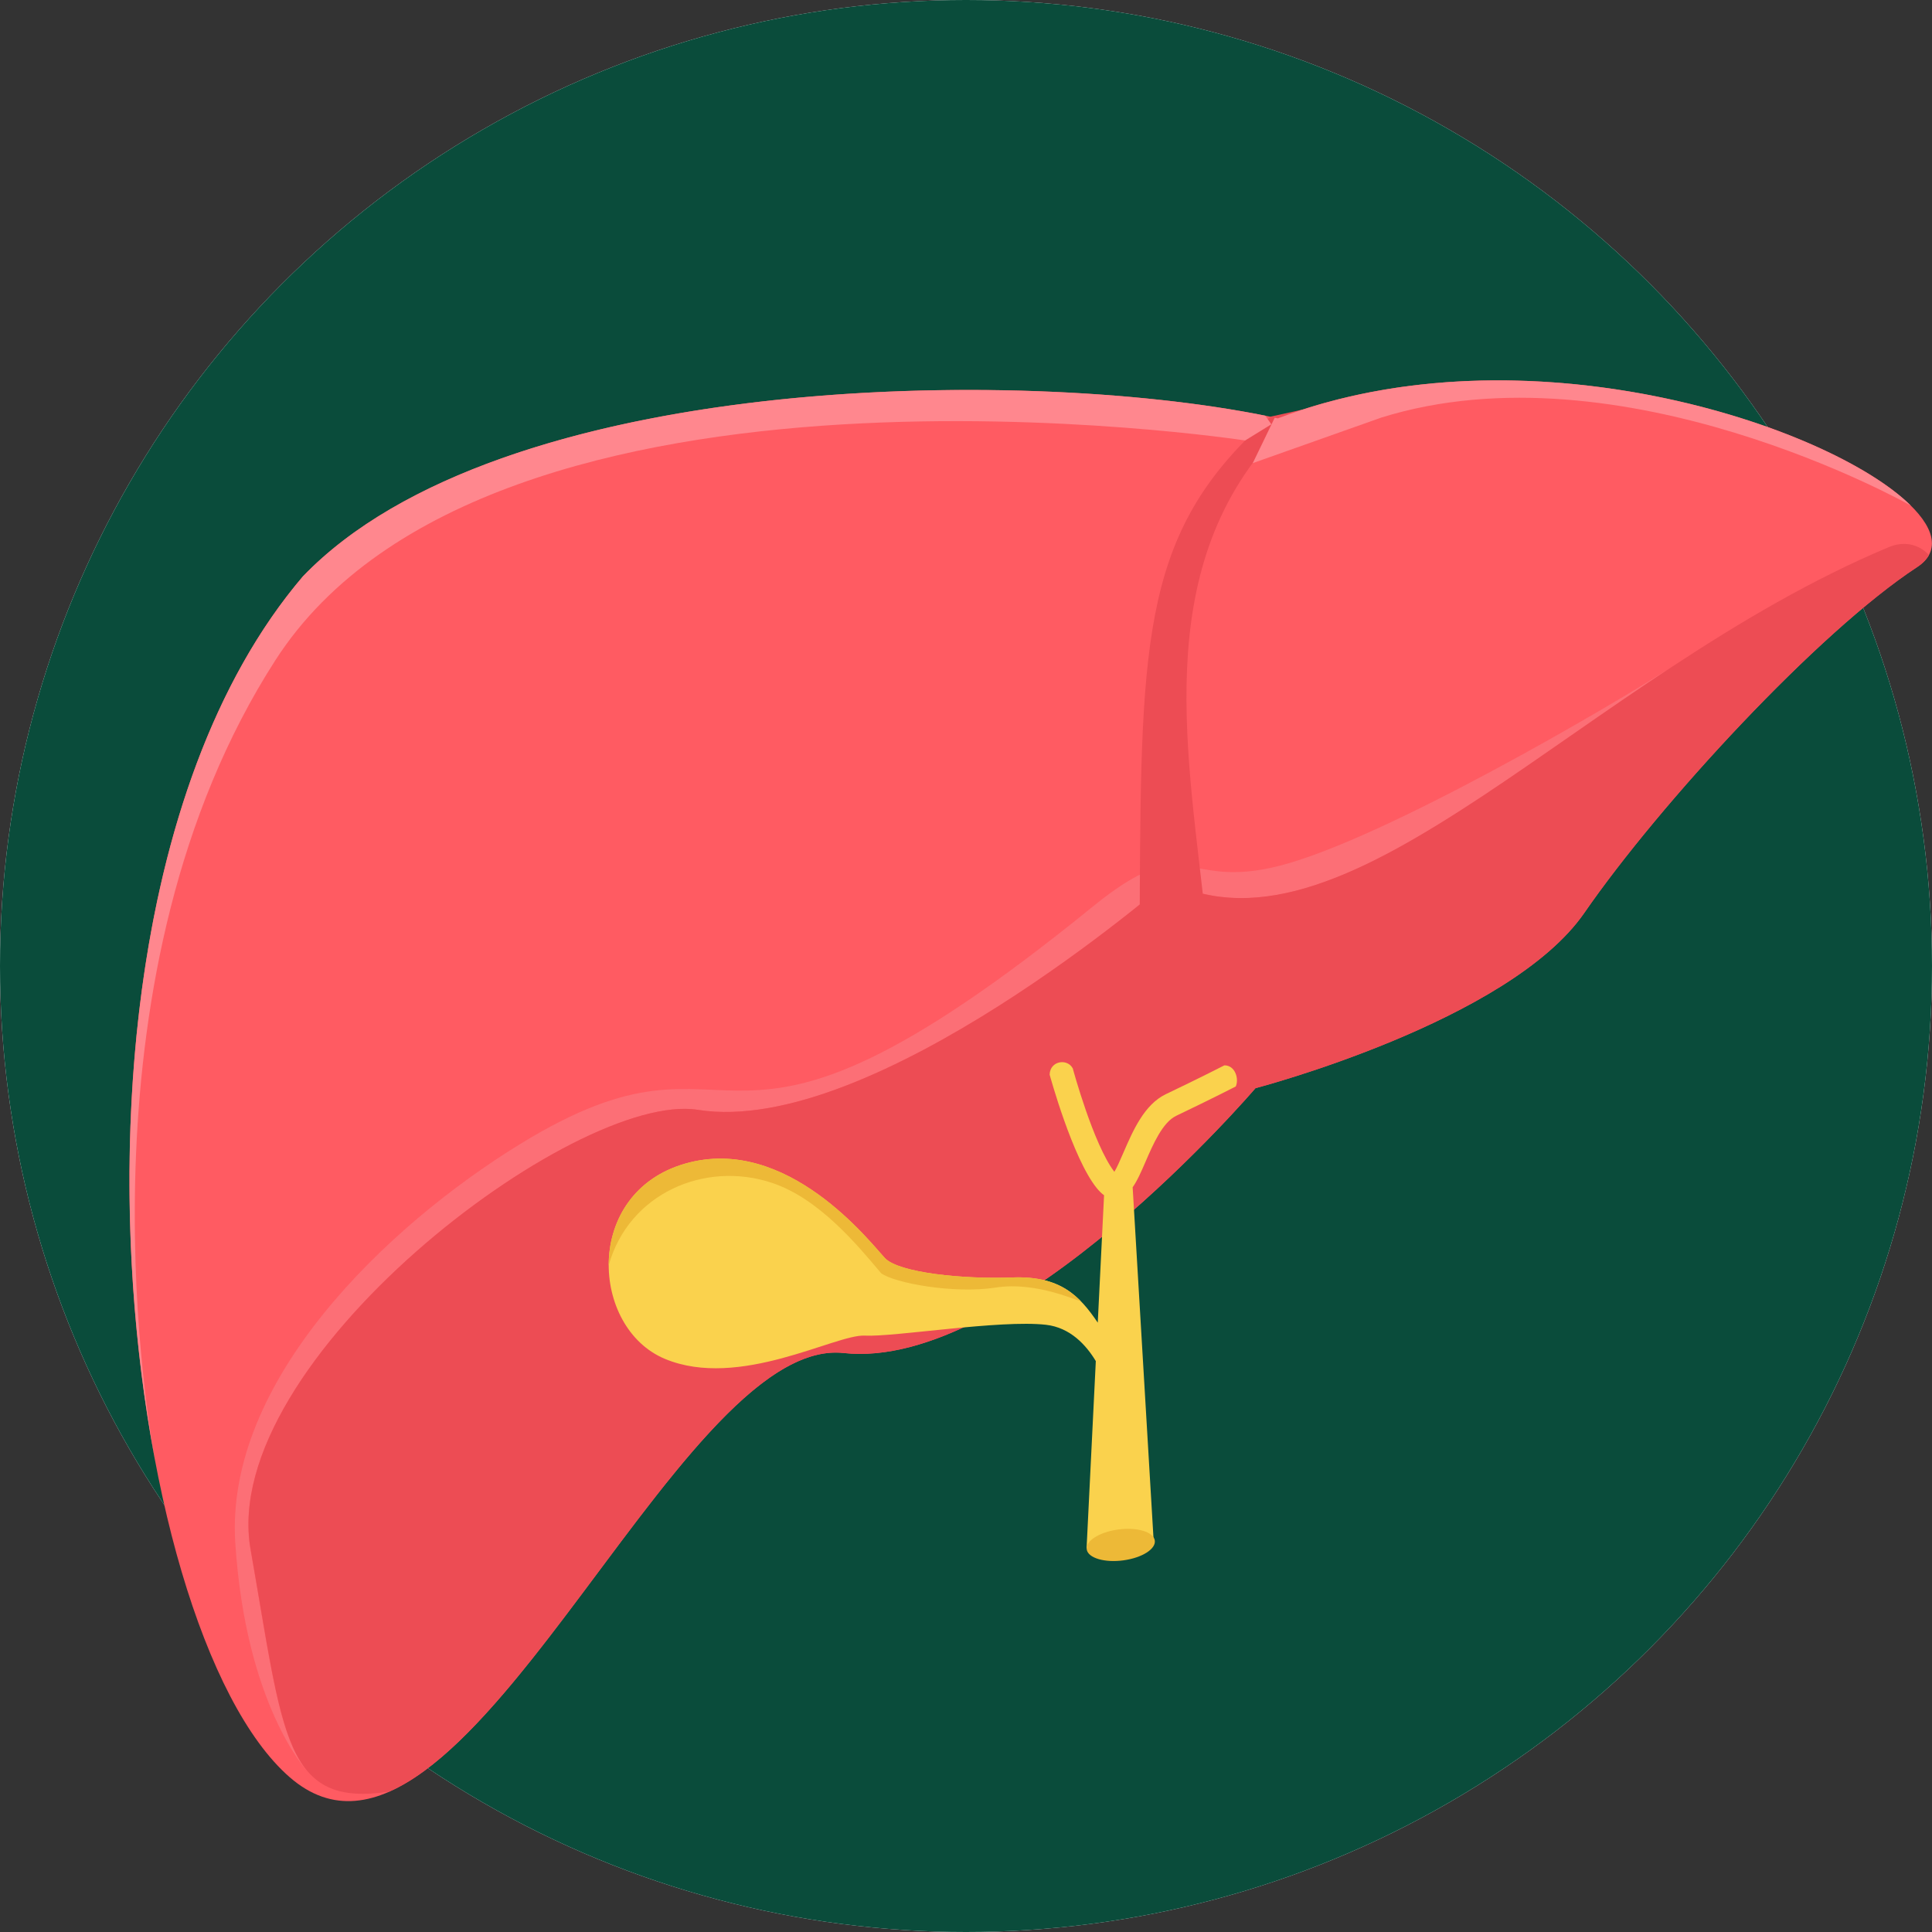 <svg version="1.1" id="Layer_1" xmlns="http://www.w3.org/2000/svg" xmlns:xlink="http://www.w3.org/1999/xlink" x="0px" y="0px" viewBox="0 0 217.6 217.6" style="enable-background:new 0 0 217.6 217.6;" xml:space="preserve">
<rect x="0" y="0" width="217.6" height="217.6" fill="#333333" stroke="none"/>
<style type="text/css">
	.st0{fill:#0A4C3B;}
	.st1{fill:#00EDBC;}
	.st2{fill:#FFFFFF;}
	.st3{fill:#060125;}
	.st4{fill:#E8EDEC;}
	.st5{fill:#CECECE;}
	.st6{fill:#890B0B;}
	.st7{fill:#350906;}
	.st8{fill:#FAF8FA;}
	.st9{fill:#F9F6F9;}
	.st10{fill:#ECF0F1;}
	.st11{fill:#FF5B62;}
	.st12{fill:#FC6F76;}
	.st13{fill:#ED4C54;}
	.st14{fill:#FF878E;}
	.st15{fill:#FAD24D;}
	.st16{fill:#EDB937;}
	.st17{fill:#F8D04D;}
	.st18{fill:#FCF168;}
	.st19{fill:#FF9023;}
	.st20{fill:#FCC8B1;}
	.st21{fill:#FFD9B1;}
	.st22{fill:#ED9C8C;}
	.st23{fill:#FFF5F5;}
	.st24{fill:url(#SVGID_1_);}
	.st25{fill:#FFF980;}
	.st26{fill:#FFA750;}
	.st27{fill:#CC104A;}
	.st28{opacity:0.2;}
	.st29{fill:#1D2943;}
</style>
<circle class="st10" cx="108.8" cy="108.8" r="108.8"></circle>
<circle class="st0" cx="108.8" cy="108.8" r="108.8"></circle>
<path class="st11" d="M143.91,47.11c-27.3-5.93-87.42-5.46-109.8,17.82c-30.55,35.88-20.69,118.5-1.49,135.23s43.3-49.86,62.4-47.77
	c19.1,2.1,46.38-29.83,46.38-29.83s28.55-7.46,37.04-19.75c8.49-12.29,26.34-31.64,37.48-38.94
	C227.08,56.58,180.06,33.36,143.91,47.11L143.91,47.11L143.91,47.11z"></path>
<path class="st12" d="M188.02,75.29c-6.67,4.26-32,19.14-43.82,22.2c-11.13,2.88-10.22-4.24-21.16,4.65
	c-44.11,35.85-37.95,10.39-64.55,26.77c-14.88,9.16-33.17,26.58-31.99,44.86c1.18,18.28,8.03,25.62,8.03,25.62l0,0
	c-3.13-3.8-4.02-11.81-6.32-24.86C24.5,153.34,64.81,122.81,78.6,125c19.75,3.15,52.95-25.76,52.95-25.76
	c0.29,0.14,0.58,0.28,0.87,0.4l0.25,0.1c0.22,0.09,0.45,0.18,0.68,0.27l0.23,0.09c0.59,0.21,1.19,0.39,1.79,0.53l0.25,0.06
	c0.23,0.05,0.46,0.1,0.69,0.14l0.25,0.05c0.3,0.05,0.61,0.1,0.91,0.13l0.07,0.01c0.28,0.03,0.56,0.06,0.84,0.08l0.29,0.02
	c0.23,0.01,0.45,0.02,0.68,0.03l0.26,0.01c0.31,0,0.61,0,0.92-0.01l0.14-0.01c0.27-0.01,0.54-0.03,0.81-0.05l0.27-0.02
	c0.25-0.02,0.5-0.05,0.75-0.08l0.23-0.03c0.32-0.04,0.64-0.09,0.96-0.14l0.18-0.03c0.27-0.05,0.53-0.1,0.8-0.15l0.29-0.06
	c0.25-0.05,0.5-0.11,0.75-0.18l0.25-0.06c0.32-0.08,0.65-0.17,0.97-0.27l0.18-0.06c0.27-0.08,0.54-0.16,0.81-0.25l0.33-0.11
	c0.24-0.08,0.47-0.16,0.71-0.24l0.31-0.11c0.33-0.12,0.66-0.24,0.99-0.37l0.16-0.06c0.28-0.11,0.57-0.23,0.86-0.35l0.31-0.13
	c0.28-0.12,0.57-0.25,0.86-0.37l0.16-0.07c0.35-0.16,0.7-0.32,1.05-0.48l0.25-0.12c0.26-0.13,0.53-0.25,0.79-0.39l0.36-0.18
	c0.29-0.15,0.58-0.29,0.87-0.45l0.15-0.07c0.36-0.19,0.73-0.38,1.09-0.58l0.2-0.11c0.31-0.17,0.62-0.34,0.93-0.52l0.21-0.12
	c0.32-0.18,0.64-0.36,0.96-0.55l0.17-0.1c0.37-0.22,0.75-0.44,1.13-0.67l0.13-0.08c0.32-0.19,0.63-0.38,0.95-0.58l0.31-0.19l1-0.62
	l0.1-0.06c0.39-0.25,0.79-0.5,1.19-0.75l0.08-0.05l1.12-0.72l0.13-0.08l1.17-0.77l0.02-0.01l0.09-0.06
	C173.61,85.27,180.59,80.19,188.02,75.29L188.02,75.29L188.02,75.29L188.02,75.29z"></path>
<g>
	<path class="st13" d="M217.31,62.42l-0.08,0.08c0,0-1.64-2.07-4.54-0.86c-34.34,14.42-60.58,47.81-81.14,37.6
		c0,0-33.2,28.91-52.95,25.76c-13.78-2.2-54.09,28.33-50.37,49.51c3.72,21.18,3.76,29.08,15.61,27.28
		c16.82-7.4,35.66-51.11,51.19-49.4c19.1,2.1,46.38-29.83,46.38-29.83s28.55-7.46,37.04-19.75c8.49-12.29,26.34-31.64,37.48-38.94
		C216.59,63.44,217.04,62.95,217.31,62.42L217.31,62.42L217.31,62.42L217.31,62.42z"></path>
	<path class="st13" d="M146.62,46.15c-16.72,14.69-13.33,35.39-11.15,54.51l-7.1,1.21c0.13-30.63,0.45-42.36,14.71-54.94
		L146.62,46.15L146.62,46.15L146.62,46.15z"></path>
</g>
<g>
	<path class="st14" d="M215.21,56.94c-0.51-0.29-32.63-18.3-59.6-9.92l-14.51,5.14l2.47-5.11l0.35,0.07
		C171.73,36.53,205.97,47.84,215.21,56.94L215.21,56.94z"></path>
	<path class="st14" d="M142.51,46.82l0.68,0.97l-2.95,1.82c0,0-84.88-13.05-109.21,24.73c-22.54,35.01-14.82,83.21-13.57,90.08
		c-6.05-32-3.46-75.88,16.65-99.5C56.11,42.04,114.61,41.21,142.51,46.82C142.51,46.82,142.51,46.82,142.51,46.82z"></path>
</g>
<path class="st15" d="M129.92,173.29l-2.35-39.57c0.52-0.73,0.96-1.74,1.44-2.85c0.87-2.01,1.93-4.46,3.47-5.2
	c4.15-1.98,6.69-3.3,6.7-3.3c0.39-0.84-0.05-2.39-1.28-2.38c-0.01,0-2.41,1.25-6.58,3.24c-2.44,1.16-3.72,4.13-4.78,6.57
	c-0.39,0.9-0.74,1.71-1.03,2.18c-2.36-3.08-4.68-11.61-4.68-11.64c-0.61-1.16-2.56-0.88-2.61,0.69c0.01,0.03,2.56,9.4,5.31,12.79
	c0.28,0.34,0.55,0.61,0.82,0.8l-0.71,14.35c-2.04-3.01-4.2-5.31-9.66-5.09c-5.47,0.21-12.74-0.52-14.31-2.18
	s-10.99-13.96-22.51-10.64c-11.52,3.32-10.64,18.5-2.27,21.99c8.38,3.49,19.19-2.79,22.51-2.62c3.32,0.17,15.25-1.81,20.41-1.22
	c2.73,0.31,4.53,2.29,5.61,4.09l-1.04,21.09L129.92,173.29z"></path>
<g>
	<path class="st16" d="M121.7,146.52c-1.68-1.7-3.88-2.79-7.72-2.64c-5.47,0.21-12.74-0.52-14.31-2.18
		c-1.57-1.66-10.99-13.96-22.51-10.64c-5.97,1.72-8.61,6.63-8.6,11.45c2.24-8.07,10.81-11.83,18.43-9.27
		c5.26,1.77,9.54,6.94,12.26,10.17c1.51,1.1,8.2,2.34,12.88,1.61C116.79,144.29,121.42,146.61,121.7,146.52L121.7,146.52z"></path>
	<path class="st16" d="M125.92,172.27c2.11-0.29,3.97,0.25,4.14,1.21c0.17,0.96-1.4,1.97-3.52,2.26c-2.11,0.29-3.97-0.25-4.14-1.21
		C122.23,173.57,123.81,172.56,125.92,172.27z"></path>
</g>
</svg>
